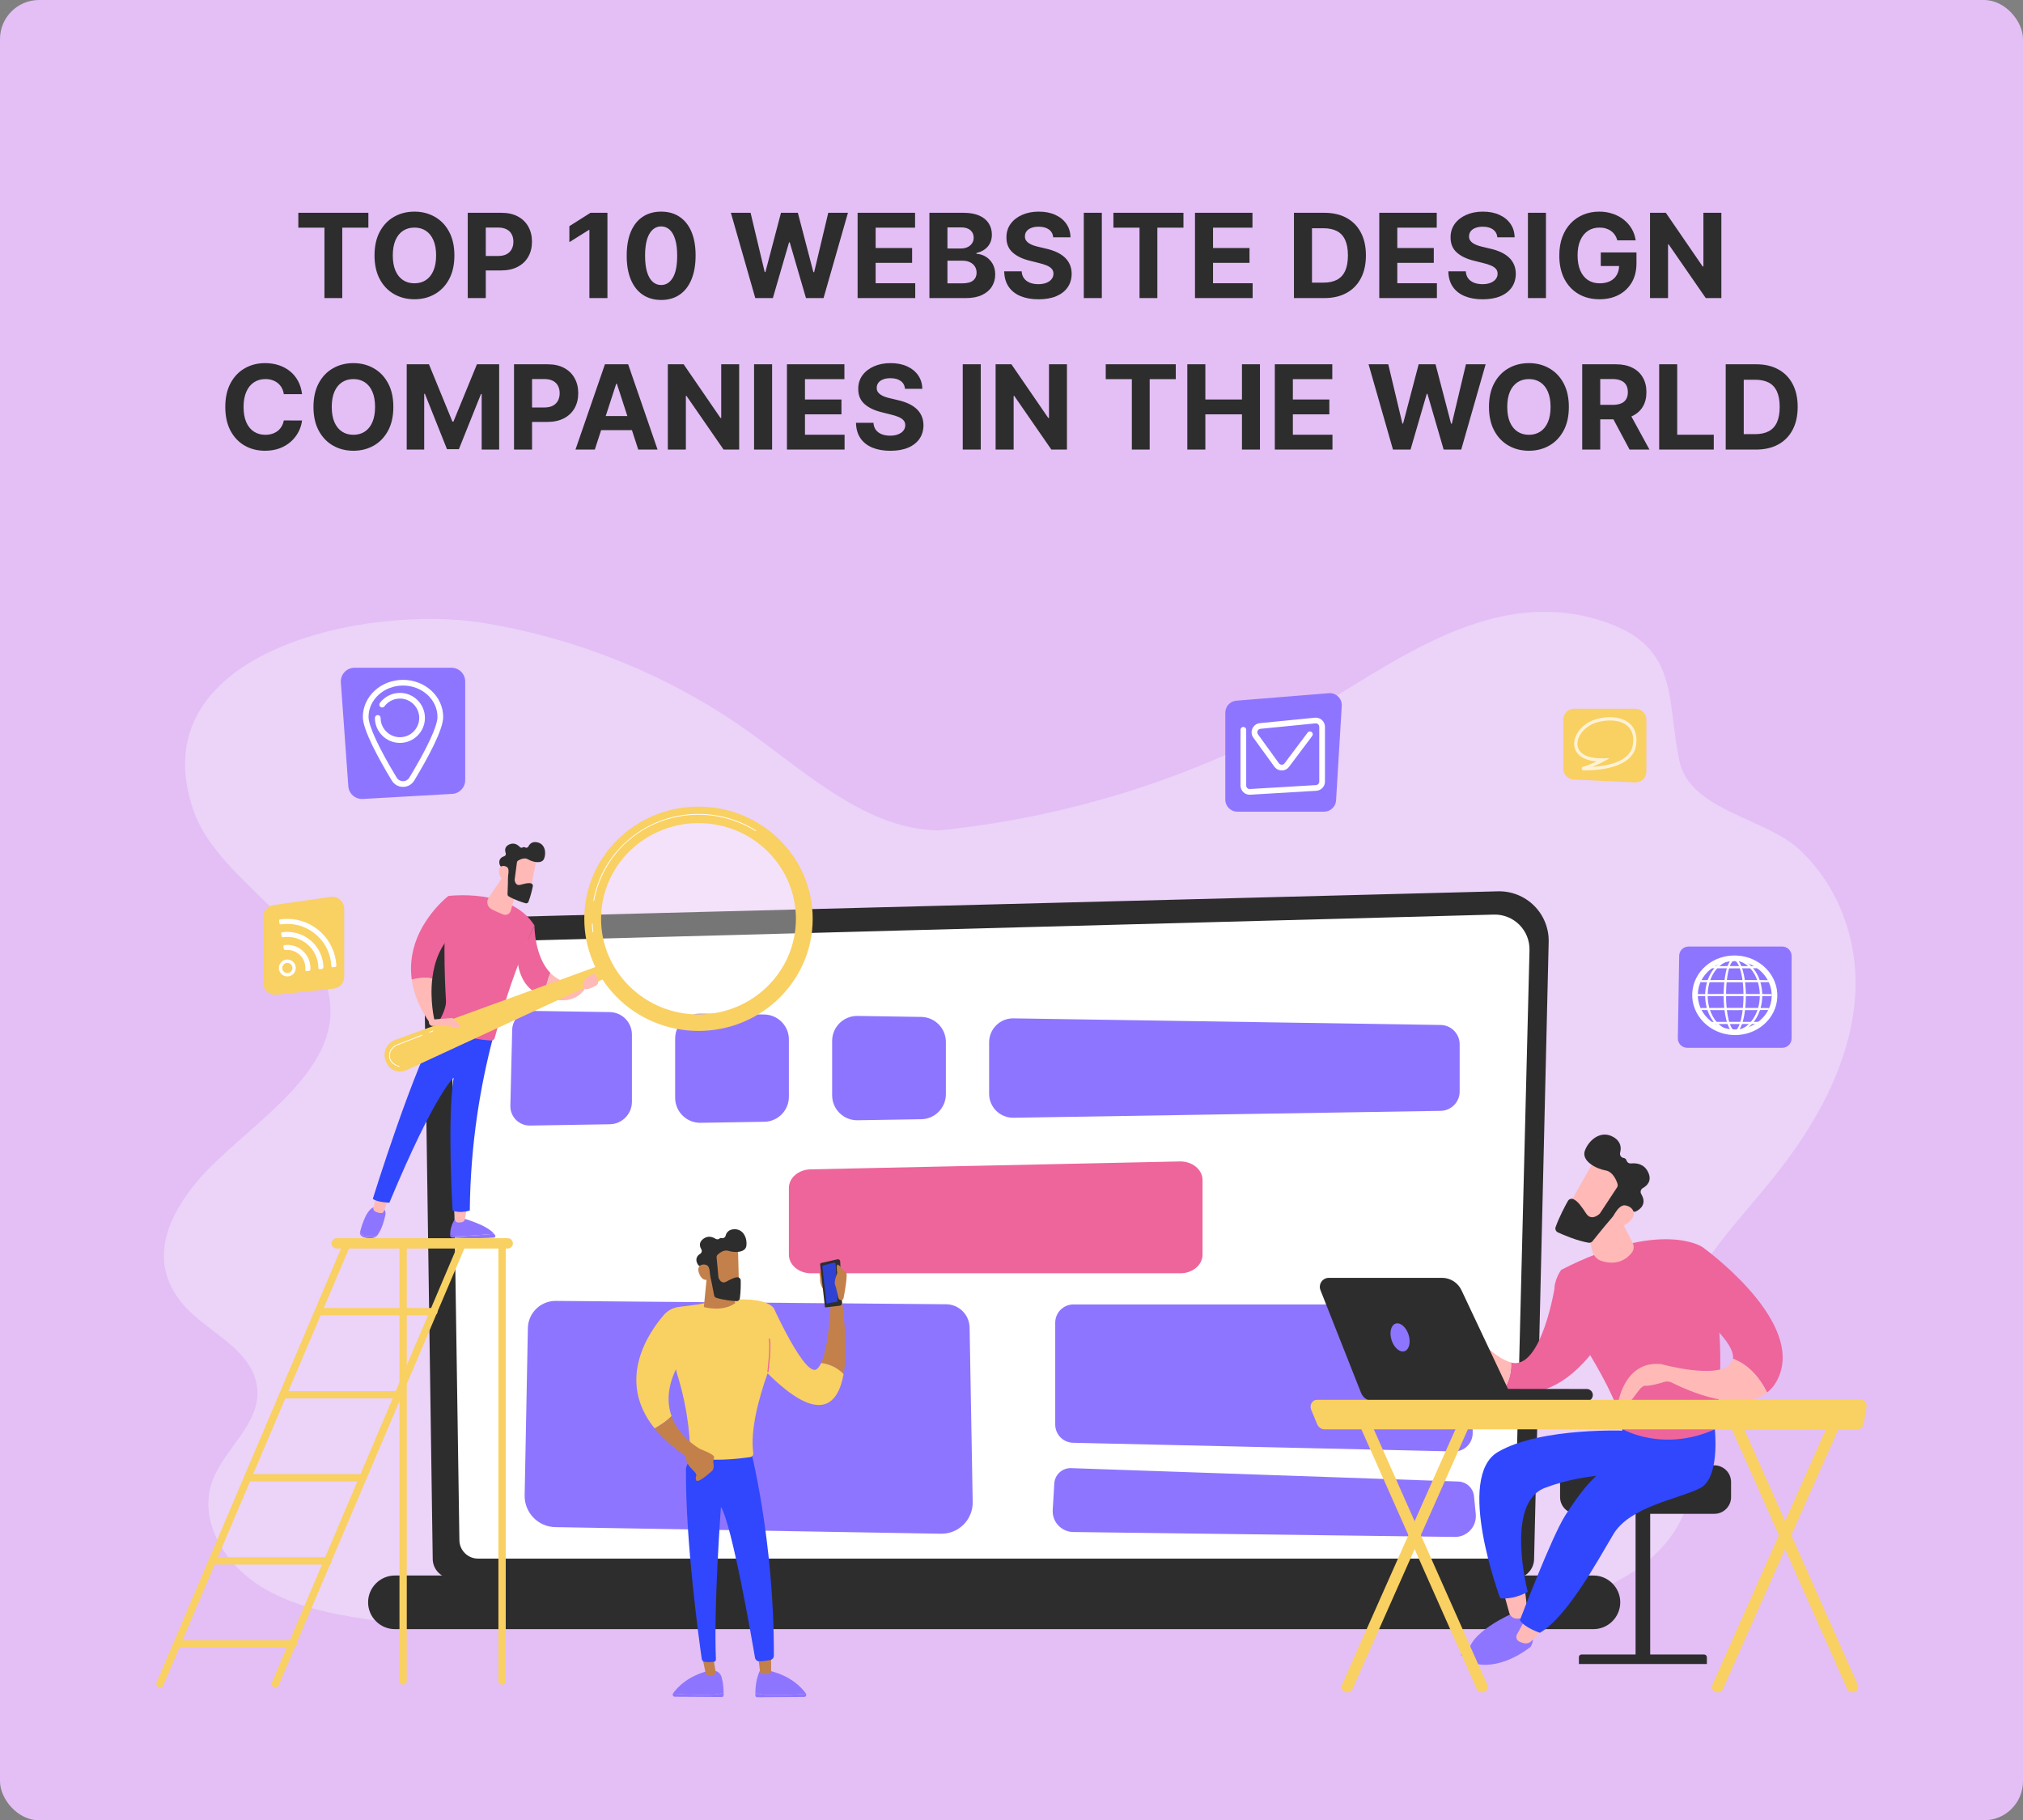 <svg width="828" height="745" viewBox="0 0 828 745" fill="none" xmlns="http://www.w3.org/2000/svg">
<rect x="0" y="0" width="828" height="745" fill="#808080" stroke="none"/>
<rect width="828" height="745" rx="16" fill="#E3BFF5"/>
<path d="M122.103 93.176V87.091H150.773V93.176H140.086V122H132.79V93.176H122.103ZM185.981 104.545C185.981 108.352 185.259 111.591 183.816 114.261C182.384 116.932 180.43 118.972 177.952 120.381C175.487 121.778 172.714 122.477 169.634 122.477C166.532 122.477 163.748 121.773 161.282 120.364C158.816 118.955 156.867 116.915 155.435 114.244C154.004 111.574 153.288 108.341 153.288 104.545C153.288 100.739 154.004 97.5 155.435 94.829C156.867 92.159 158.816 90.125 161.282 88.727C163.748 87.318 166.532 86.614 169.634 86.614C172.714 86.614 175.487 87.318 177.952 88.727C180.43 90.125 182.384 92.159 183.816 94.829C185.259 97.5 185.981 100.739 185.981 104.545ZM178.498 104.545C178.498 102.08 178.129 100 177.39 98.307C176.663 96.614 175.634 95.329 174.305 94.454C172.975 93.579 171.418 93.142 169.634 93.142C167.85 93.142 166.293 93.579 164.964 94.454C163.634 95.329 162.6 96.614 161.862 98.307C161.134 100 160.771 102.08 160.771 104.545C160.771 107.011 161.134 109.091 161.862 110.784C162.6 112.477 163.634 113.761 164.964 114.636C166.293 115.511 167.85 115.949 169.634 115.949C171.418 115.949 172.975 115.511 174.305 114.636C175.634 113.761 176.663 112.477 177.39 110.784C178.129 109.091 178.498 107.011 178.498 104.545ZM191.448 122V87.091H205.221C207.869 87.091 210.124 87.597 211.988 88.608C213.852 89.608 215.272 91 216.249 92.784C217.238 94.557 217.732 96.602 217.732 98.921C217.732 101.239 217.232 103.284 216.232 105.057C215.232 106.83 213.783 108.21 211.886 109.199C209.999 110.187 207.715 110.682 205.033 110.682H196.255V104.767H203.84C205.261 104.767 206.431 104.523 207.352 104.034C208.283 103.534 208.977 102.847 209.431 101.972C209.897 101.085 210.13 100.068 210.13 98.921C210.13 97.761 209.897 96.75 209.431 95.886C208.977 95.011 208.283 94.335 207.352 93.858C206.42 93.369 205.238 93.125 203.806 93.125H198.829V122H191.448ZM248.619 87.091V122H241.238V94.097H241.033L233.039 99.108V92.562L241.681 87.091H248.619ZM270.603 122.767C267.671 122.756 265.148 122.034 263.035 120.602C260.933 119.17 259.313 117.097 258.177 114.381C257.052 111.665 256.495 108.398 256.506 104.58C256.506 100.773 257.069 97.528 258.194 94.847C259.33 92.165 260.95 90.125 263.052 88.727C265.165 87.318 267.683 86.614 270.603 86.614C273.523 86.614 276.035 87.318 278.137 88.727C280.251 90.136 281.876 92.182 283.012 94.864C284.148 97.534 284.711 100.773 284.7 104.58C284.7 108.409 284.131 111.682 282.995 114.398C281.87 117.114 280.256 119.187 278.154 120.619C276.052 122.051 273.535 122.767 270.603 122.767ZM270.603 116.648C272.603 116.648 274.2 115.642 275.393 113.631C276.586 111.619 277.177 108.602 277.165 104.58C277.165 101.932 276.893 99.727 276.347 97.966C275.813 96.204 275.052 94.881 274.063 93.994C273.086 93.108 271.933 92.665 270.603 92.665C268.614 92.665 267.023 93.659 265.83 95.648C264.637 97.636 264.035 100.614 264.023 104.58C264.023 107.261 264.29 109.5 264.825 111.295C265.37 113.08 266.137 114.42 267.126 115.318C268.114 116.205 269.273 116.648 270.603 116.648ZM309.134 122L299.146 87.091H307.208L312.987 111.347H313.276L319.651 87.091H326.555L332.913 111.398H333.219L338.998 87.091H347.06L337.072 122H329.879L323.231 99.176H322.958L316.327 122H309.134ZM351.011 122V87.091H374.533V93.176H358.391V101.494H373.323V107.58H358.391V115.915H374.602V122H351.011ZM380.401 122V87.091H394.379C396.947 87.091 399.089 87.472 400.805 88.233C402.521 88.994 403.81 90.051 404.674 91.403C405.538 92.744 405.969 94.29 405.969 96.04C405.969 97.403 405.697 98.602 405.151 99.636C404.606 100.659 403.856 101.5 402.901 102.159C401.958 102.807 400.879 103.267 399.663 103.54V103.881C400.992 103.937 402.237 104.312 403.396 105.006C404.566 105.699 405.515 106.67 406.242 107.92C406.969 109.159 407.333 110.636 407.333 112.352C407.333 114.205 406.873 115.858 405.952 117.312C405.043 118.756 403.697 119.898 401.913 120.739C400.129 121.58 397.93 122 395.316 122H380.401ZM387.782 115.966H393.799C395.856 115.966 397.356 115.574 398.299 114.79C399.242 113.994 399.714 112.937 399.714 111.619C399.714 110.653 399.481 109.801 399.015 109.062C398.549 108.324 397.884 107.744 397.021 107.324C396.168 106.903 395.151 106.693 393.969 106.693H387.782V115.966ZM387.782 101.699H393.254C394.265 101.699 395.163 101.523 395.947 101.17C396.742 100.807 397.367 100.295 397.822 99.636C398.288 98.977 398.521 98.188 398.521 97.267C398.521 96.006 398.072 94.989 397.174 94.216C396.288 93.443 395.026 93.057 393.39 93.057H387.782V101.699ZM431.073 97.131C430.937 95.756 430.352 94.688 429.317 93.926C428.283 93.165 426.88 92.784 425.107 92.784C423.903 92.784 422.886 92.954 422.056 93.296C421.227 93.625 420.59 94.085 420.147 94.676C419.715 95.267 419.499 95.938 419.499 96.688C419.477 97.312 419.607 97.858 419.891 98.324C420.187 98.79 420.59 99.193 421.102 99.534C421.613 99.864 422.204 100.153 422.874 100.403C423.545 100.642 424.261 100.847 425.022 101.017L428.158 101.767C429.681 102.108 431.079 102.562 432.352 103.131C433.624 103.699 434.727 104.398 435.658 105.227C436.59 106.057 437.312 107.034 437.823 108.159C438.346 109.284 438.613 110.574 438.624 112.028C438.613 114.165 438.067 116.017 436.988 117.585C435.92 119.142 434.374 120.352 432.352 121.216C430.34 122.068 427.914 122.494 425.073 122.494C422.255 122.494 419.8 122.062 417.71 121.199C415.63 120.335 414.005 119.057 412.835 117.364C411.675 115.659 411.067 113.551 411.011 111.04H418.153C418.232 112.21 418.567 113.187 419.158 113.972C419.761 114.744 420.562 115.33 421.562 115.727C422.573 116.114 423.715 116.307 424.988 116.307C426.238 116.307 427.323 116.125 428.244 115.761C429.175 115.398 429.897 114.892 430.408 114.244C430.92 113.597 431.175 112.852 431.175 112.011C431.175 111.227 430.942 110.568 430.477 110.034C430.022 109.5 429.352 109.045 428.465 108.67C427.59 108.295 426.516 107.955 425.244 107.648L421.442 106.693C418.499 105.977 416.175 104.858 414.471 103.335C412.766 101.812 411.92 99.761 411.931 97.182C411.92 95.068 412.482 93.222 413.619 91.642C414.766 90.062 416.34 88.829 418.34 87.943C420.34 87.057 422.613 86.614 425.158 86.614C427.749 86.614 430.011 87.057 431.942 87.943C433.886 88.829 435.397 90.062 436.477 91.642C437.556 93.222 438.113 95.051 438.147 97.131H431.073ZM450.969 87.091V122H443.589V87.091H450.969ZM455.712 93.176V87.091H484.383V93.176H473.695V122H466.4V93.176H455.712ZM489.104 122V87.091H512.627V93.176H496.485V101.494H511.417V107.58H496.485V115.915H512.695V122H489.104ZM541.979 122H529.604V87.091H542.082C545.593 87.091 548.616 87.79 551.15 89.188C553.684 90.574 555.633 92.568 556.996 95.171C558.371 97.773 559.059 100.886 559.059 104.511C559.059 108.148 558.371 111.273 556.996 113.886C555.633 116.5 553.673 118.506 551.116 119.903C548.57 121.301 545.525 122 541.979 122ZM536.985 115.676H541.673C543.854 115.676 545.69 115.29 547.178 114.517C548.678 113.733 549.803 112.523 550.553 110.886C551.315 109.239 551.695 107.114 551.695 104.511C551.695 101.932 551.315 99.824 550.553 98.188C549.803 96.551 548.684 95.347 547.195 94.574C545.707 93.801 543.871 93.415 541.69 93.415H536.985V115.676ZM564.526 122V87.091H588.049V93.176H571.907V101.494H586.839V107.58H571.907V115.915H588.117V122H564.526ZM612.854 97.131C612.718 95.756 612.133 94.688 611.099 93.926C610.065 93.165 608.661 92.784 606.888 92.784C605.684 92.784 604.667 92.954 603.837 93.296C603.008 93.625 602.371 94.085 601.928 94.676C601.496 95.267 601.281 95.938 601.281 96.688C601.258 97.312 601.388 97.858 601.673 98.324C601.968 98.79 602.371 99.193 602.883 99.534C603.394 99.864 603.985 100.153 604.656 100.403C605.326 100.642 606.042 100.847 606.803 101.017L609.94 101.767C611.462 102.108 612.86 102.562 614.133 103.131C615.406 103.699 616.508 104.398 617.44 105.227C618.371 106.057 619.093 107.034 619.604 108.159C620.127 109.284 620.394 110.574 620.406 112.028C620.394 114.165 619.849 116.017 618.769 117.585C617.701 119.142 616.156 120.352 614.133 121.216C612.121 122.068 609.695 122.494 606.854 122.494C604.036 122.494 601.582 122.062 599.491 121.199C597.411 120.335 595.786 119.057 594.616 117.364C593.457 115.659 592.849 113.551 592.792 111.04H599.934C600.013 112.21 600.349 113.187 600.94 113.972C601.542 114.744 602.343 115.33 603.343 115.727C604.354 116.114 605.496 116.307 606.769 116.307C608.019 116.307 609.104 116.125 610.025 115.761C610.957 115.398 611.678 114.892 612.19 114.244C612.701 113.597 612.957 112.852 612.957 112.011C612.957 111.227 612.724 110.568 612.258 110.034C611.803 109.5 611.133 109.045 610.246 108.67C609.371 108.295 608.298 107.955 607.025 107.648L603.224 106.693C600.281 105.977 597.957 104.858 596.252 103.335C594.548 101.812 593.701 99.761 593.712 97.182C593.701 95.068 594.263 93.222 595.4 91.642C596.548 90.062 598.121 88.829 600.121 87.943C602.121 87.057 604.394 86.614 606.94 86.614C609.531 86.614 611.792 87.057 613.724 87.943C615.667 88.829 617.178 90.062 618.258 91.642C619.337 93.222 619.894 95.051 619.928 97.131H612.854ZM632.751 87.091V122H625.37V87.091H632.751ZM661.971 98.375C661.732 97.546 661.397 96.812 660.965 96.176C660.533 95.528 660.005 94.983 659.38 94.54C658.766 94.085 658.062 93.739 657.266 93.5C656.482 93.261 655.613 93.142 654.658 93.142C652.874 93.142 651.306 93.585 649.954 94.472C648.613 95.358 647.567 96.648 646.817 98.341C646.067 100.023 645.692 102.08 645.692 104.511C645.692 106.943 646.062 109.011 646.8 110.716C647.539 112.42 648.585 113.722 649.937 114.619C651.289 115.506 652.886 115.949 654.727 115.949C656.397 115.949 657.823 115.653 659.005 115.062C660.198 114.46 661.107 113.614 661.732 112.523C662.369 111.432 662.687 110.142 662.687 108.653L664.187 108.875H655.187V103.318H669.795V107.716C669.795 110.784 669.147 113.42 667.852 115.625C666.556 117.818 664.772 119.511 662.499 120.705C660.227 121.886 657.624 122.477 654.692 122.477C651.42 122.477 648.545 121.756 646.067 120.312C643.59 118.858 641.658 116.795 640.272 114.125C638.897 111.443 638.21 108.261 638.21 104.58C638.21 101.75 638.619 99.227 639.437 97.011C640.266 94.784 641.425 92.898 642.914 91.352C644.403 89.807 646.136 88.631 648.113 87.824C650.09 87.017 652.232 86.614 654.539 86.614C656.516 86.614 658.357 86.903 660.062 87.483C661.766 88.051 663.278 88.858 664.596 89.903C665.925 90.949 667.011 92.193 667.852 93.636C668.692 95.068 669.232 96.648 669.471 98.375H661.971ZM704.538 87.091V122H698.163L682.975 100.028H682.719V122H675.339V87.091H681.816L696.884 109.045H697.191V87.091H704.538ZM123.624 161.312H116.158C116.022 160.347 115.744 159.489 115.323 158.739C114.903 157.977 114.363 157.33 113.704 156.795C113.045 156.261 112.283 155.852 111.42 155.568C110.567 155.284 109.641 155.142 108.641 155.142C106.835 155.142 105.261 155.591 103.92 156.489C102.579 157.375 101.539 158.67 100.8 160.375C100.062 162.068 99.692 164.125 99.692 166.545C99.692 169.034 100.062 171.125 100.8 172.818C101.55 174.511 102.596 175.79 103.937 176.653C105.278 177.517 106.829 177.949 108.59 177.949C109.579 177.949 110.494 177.818 111.335 177.557C112.187 177.295 112.942 176.915 113.602 176.415C114.261 175.903 114.806 175.284 115.238 174.557C115.681 173.83 115.988 173 116.158 172.068L123.624 172.102C123.431 173.705 122.948 175.25 122.175 176.739C121.414 178.216 120.386 179.54 119.09 180.71C117.806 181.869 116.272 182.79 114.488 183.472C112.715 184.142 110.71 184.477 108.471 184.477C105.357 184.477 102.573 183.773 100.119 182.364C97.675 180.955 95.744 178.915 94.323 176.244C92.914 173.574 92.21 170.341 92.21 166.545C92.21 162.739 92.925 159.5 94.357 156.83C95.789 154.159 97.732 152.125 100.187 150.727C102.641 149.318 105.403 148.614 108.471 148.614C110.494 148.614 112.369 148.898 114.096 149.466C115.835 150.034 117.374 150.864 118.715 151.955C120.056 153.034 121.147 154.358 121.988 155.926C122.84 157.494 123.386 159.29 123.624 161.312ZM160.996 166.545C160.996 170.352 160.275 173.591 158.832 176.261C157.4 178.932 155.445 180.972 152.968 182.381C150.502 183.778 147.729 184.477 144.65 184.477C141.548 184.477 138.763 183.773 136.298 182.364C133.832 180.955 131.883 178.915 130.451 176.244C129.019 173.574 128.303 170.341 128.303 166.545C128.303 162.739 129.019 159.5 130.451 156.83C131.883 154.159 133.832 152.125 136.298 150.727C138.763 149.318 141.548 148.614 144.65 148.614C147.729 148.614 150.502 149.318 152.968 150.727C155.445 152.125 157.4 154.159 158.832 156.83C160.275 159.5 160.996 162.739 160.996 166.545ZM153.513 166.545C153.513 164.08 153.144 162 152.406 160.307C151.678 158.614 150.65 157.33 149.32 156.455C147.991 155.58 146.434 155.142 144.65 155.142C142.866 155.142 141.309 155.58 139.979 156.455C138.65 157.33 137.616 158.614 136.877 160.307C136.15 162 135.786 164.08 135.786 166.545C135.786 169.011 136.15 171.091 136.877 172.784C137.616 174.477 138.65 175.761 139.979 176.636C141.309 177.511 142.866 177.949 144.65 177.949C146.434 177.949 147.991 177.511 149.32 176.636C150.65 175.761 151.678 174.477 152.406 172.784C153.144 171.091 153.513 169.011 153.513 166.545ZM166.464 149.091H175.566L185.18 172.545H185.589L195.202 149.091H204.305V184H197.146V161.278H196.856L187.822 183.83H182.947L173.913 161.193H173.623V184H166.464V149.091ZM210.386 184V149.091H224.158C226.806 149.091 229.062 149.597 230.925 150.608C232.789 151.608 234.21 153 235.187 154.784C236.175 156.557 236.67 158.602 236.67 160.92C236.67 163.239 236.17 165.284 235.17 167.057C234.17 168.83 232.721 170.21 230.823 171.199C228.937 172.187 226.653 172.682 223.971 172.682H215.192V166.767H222.778C224.198 166.767 225.369 166.523 226.289 166.034C227.221 165.534 227.914 164.847 228.369 163.972C228.835 163.085 229.067 162.068 229.067 160.92C229.067 159.761 228.835 158.75 228.369 157.886C227.914 157.011 227.221 156.335 226.289 155.858C225.357 155.369 224.175 155.125 222.744 155.125H217.766V184H210.386ZM243.45 184H235.54L247.592 149.091H257.103L269.137 184H261.228L252.484 157.068H252.211L243.45 184ZM242.955 170.278H261.637V176.04H242.955V170.278ZM302.538 149.091V184H296.163L280.975 162.028H280.719V184H273.339V149.091H279.816L294.884 171.045H295.191V149.091H302.538ZM316.016 149.091V184H308.636V149.091H316.016ZM322.089 184V149.091H345.612V155.176H329.469V163.494H344.401V169.58H329.469V177.915H345.68V184H322.089ZM370.417 159.131C370.281 157.756 369.695 156.687 368.661 155.926C367.627 155.165 366.224 154.784 364.451 154.784C363.246 154.784 362.229 154.955 361.4 155.295C360.57 155.625 359.934 156.085 359.491 156.676C359.059 157.267 358.843 157.938 358.843 158.688C358.82 159.312 358.951 159.858 359.235 160.324C359.531 160.79 359.934 161.193 360.445 161.534C360.957 161.864 361.548 162.153 362.218 162.403C362.888 162.642 363.604 162.847 364.366 163.017L367.502 163.767C369.025 164.108 370.423 164.562 371.695 165.131C372.968 165.699 374.07 166.398 375.002 167.227C375.934 168.057 376.656 169.034 377.167 170.159C377.69 171.284 377.957 172.574 377.968 174.028C377.957 176.165 377.411 178.017 376.332 179.585C375.263 181.142 373.718 182.352 371.695 183.216C369.684 184.068 367.258 184.494 364.417 184.494C361.599 184.494 359.144 184.062 357.053 183.199C354.974 182.335 353.349 181.057 352.178 179.364C351.019 177.659 350.411 175.551 350.354 173.04H357.496C357.576 174.21 357.911 175.187 358.502 175.972C359.104 176.744 359.906 177.33 360.906 177.727C361.917 178.114 363.059 178.307 364.332 178.307C365.582 178.307 366.667 178.125 367.587 177.761C368.519 177.398 369.241 176.892 369.752 176.244C370.263 175.597 370.519 174.852 370.519 174.011C370.519 173.227 370.286 172.568 369.82 172.034C369.366 171.5 368.695 171.045 367.809 170.67C366.934 170.295 365.86 169.955 364.587 169.648L360.786 168.693C357.843 167.977 355.519 166.858 353.815 165.335C352.11 163.812 351.263 161.761 351.275 159.182C351.263 157.068 351.826 155.222 352.962 153.642C354.11 152.062 355.684 150.83 357.684 149.943C359.684 149.057 361.957 148.614 364.502 148.614C367.093 148.614 369.354 149.057 371.286 149.943C373.229 150.83 374.741 152.062 375.82 153.642C376.9 155.222 377.457 157.051 377.491 159.131H370.417ZM401.423 149.091V184H394.042V149.091H401.423ZM436.694 149.091V184H430.319L415.131 162.028H414.876V184H407.495V149.091H413.972L429.04 171.045H429.347V149.091H436.694ZM452.572 155.176V149.091H481.242V155.176H470.555V184H463.259V155.176H452.572ZM485.964 184V149.091H493.344V163.494H508.327V149.091H515.691V184H508.327V169.58H493.344V184H485.964ZM521.776 184V149.091H545.299V155.176H529.157V163.494H544.089V169.58H529.157V177.915H545.367V184H521.776ZM570.134 184L560.146 149.091H568.208L573.987 173.347H574.276L580.651 149.091H587.555L593.913 173.398H594.219L599.998 149.091H608.06L598.072 184H590.879L584.231 161.176H583.958L577.327 184H570.134ZM642.121 166.545C642.121 170.352 641.4 173.591 639.957 176.261C638.525 178.932 636.57 180.972 634.093 182.381C631.627 183.778 628.854 184.477 625.775 184.477C622.673 184.477 619.888 183.773 617.423 182.364C614.957 180.955 613.008 178.915 611.576 176.244C610.144 173.574 609.428 170.341 609.428 166.545C609.428 162.739 610.144 159.5 611.576 156.83C613.008 154.159 614.957 152.125 617.423 150.727C619.888 149.318 622.673 148.614 625.775 148.614C628.854 148.614 631.627 149.318 634.093 150.727C636.57 152.125 638.525 154.159 639.957 156.83C641.4 159.5 642.121 162.739 642.121 166.545ZM634.638 166.545C634.638 164.08 634.269 162 633.531 160.307C632.803 158.614 631.775 157.33 630.445 156.455C629.116 155.58 627.559 155.142 625.775 155.142C623.991 155.142 622.434 155.58 621.104 156.455C619.775 157.33 618.741 158.614 618.002 160.307C617.275 162 616.911 164.08 616.911 166.545C616.911 169.011 617.275 171.091 618.002 172.784C618.741 174.477 619.775 175.761 621.104 176.636C622.434 177.511 623.991 177.949 625.775 177.949C627.559 177.949 629.116 177.511 630.445 176.636C631.775 175.761 632.803 174.477 633.531 172.784C634.269 171.091 634.638 169.011 634.638 166.545ZM647.589 184V149.091H661.362C663.998 149.091 666.248 149.562 668.112 150.506C669.987 151.437 671.413 152.761 672.39 154.477C673.379 156.182 673.873 158.187 673.873 160.494C673.873 162.812 673.373 164.807 672.373 166.477C671.373 168.136 669.924 169.409 668.026 170.295C666.14 171.182 663.856 171.625 661.174 171.625H651.952V165.693H659.981C661.39 165.693 662.56 165.5 663.492 165.114C664.424 164.727 665.117 164.148 665.572 163.375C666.038 162.602 666.271 161.642 666.271 160.494C666.271 159.335 666.038 158.358 665.572 157.562C665.117 156.767 664.418 156.165 663.475 155.756C662.543 155.335 661.367 155.125 659.947 155.125H654.969V184H647.589ZM666.441 168.114L675.117 184H666.969L658.481 168.114H666.441ZM679.089 184V149.091H686.469V177.915H701.435V184H679.089ZM718.698 184H706.323V149.091H718.8C722.312 149.091 725.335 149.79 727.869 151.188C730.403 152.574 732.352 154.568 733.715 157.17C735.09 159.773 735.778 162.886 735.778 166.511C735.778 170.148 735.09 173.273 733.715 175.886C732.352 178.5 730.391 180.506 727.835 181.903C725.289 183.301 722.244 184 718.698 184ZM713.704 177.676H718.391C720.573 177.676 722.408 177.29 723.897 176.517C725.397 175.733 726.522 174.523 727.272 172.886C728.033 171.239 728.414 169.114 728.414 166.511C728.414 163.932 728.033 161.824 727.272 160.188C726.522 158.551 725.403 157.347 723.914 156.574C722.425 155.801 720.59 155.415 718.408 155.415H713.704V177.676Z" fill="#2D2D2D"/>
<path d="M718.117 336.836C704.666 330.691 690.297 324.906 687.414 311.544C681.766 285.368 688.076 263.33 653.103 253.34C604.231 239.378 561.945 278.558 522.877 298.786C480.186 320.891 432.734 335 384.136 339.875C355.148 339.379 331.041 317.217 307.518 300.24C275.769 277.327 237.998 261.672 198.438 255.028C149.75 246.85 56.2 266.939 79.371 332.201C89.936 361.955 135.872 381.056 135.257 414.595C134.746 442.497 98.01 463.104 81.172 482.956C68.442 497.964 60.671 515.979 74.15 532.935C82.625 543.596 99.223 550.087 104.042 562.982C110.959 581.493 89.209 593.143 85.826 609.974C82.708 625.492 93.356 641.049 106.893 649.394C121.783 658.574 140.056 661.377 157.737 663.784C216.827 671.825 275.437 657.769 333.515 649.416C395.628 640.483 451.742 646.94 513.021 657.504C548.33 663.591 584.739 667.616 620.211 660.231C635.396 657.07 650.749 653.428 664.07 645.956C677.392 638.483 688.605 626.567 691.208 612.312C694.534 594.091 683.609 576.169 683.232 557.691C682.65 529.214 706.22 506.162 724.702 483.439C743.066 460.861 757.935 434.552 759.382 406.285C760.472 385.005 752.743 362.673 736.295 347.536C731.561 343.18 724.958 339.962 718.117 336.836ZM386.426 339.865L390.034 339.675C388.822 339.779 387.62 339.838 386.426 339.865Z" fill="white" fill-opacity="0.32"/>
<path d="M627.895 637.987C627.895 642.404 624.277 646.018 619.856 646.018H185.15C180.729 646.018 177.112 642.404 177.112 637.987L173.495 388.174C173.495 383.757 178.698 375.134 188.236 375.782L613.078 364.789C618.625 364.646 623.989 366.781 627.917 370.696C631.846 374.612 633.995 379.966 633.864 385.508L627.895 637.987Z" fill="#2D2D2D"/>
<path d="M619.958 630.282C619.958 634.465 616.536 637.887 612.353 637.887H195.634C191.451 637.887 188.029 634.465 188.029 630.282L184.615 403.499C185.017 389.852 196.982 384.947 204.235 385.237L611.419 374.313C615.317 374.208 619.086 375.709 621.845 378.463C624.605 381.218 626.112 384.984 626.014 388.882L619.958 630.282Z" fill="white"/>
<path d="M652.185 666.755H161.634C155.598 666.755 150.66 661.816 150.66 655.78C150.66 649.744 155.598 644.806 161.634 644.806H652.185C658.221 644.806 663.16 649.744 663.16 655.78C663.16 661.816 658.221 666.755 652.185 666.755Z" fill="#2D2D2D"/>
<path d="M483.096 521.119H331.978C326.958 521.119 322.888 517.709 322.888 513.503V486.19C322.888 482.06 326.818 478.682 331.746 478.577L482.864 475.341C487.974 475.232 492.187 478.672 492.187 482.955V513.503C492.186 517.709 488.117 521.119 483.096 521.119Z" fill="#ED659B"/>
<path d="M595.124 594.025L439.188 590.482C435.136 590.39 431.899 587.079 431.899 583.025V541.328C431.899 537.209 435.238 533.869 439.358 533.869H595.294C599.413 533.869 602.753 537.209 602.753 541.328V586.567C602.752 590.753 599.309 594.119 595.124 594.025Z" fill="#8E75FF"/>
<path d="M430.872 617.986C430.585 622.834 434.405 626.939 439.261 627.002L595.434 629.014C600.502 629.08 604.504 624.73 604.018 619.686L603.315 612.393C602.993 609.049 600.242 606.461 596.884 606.345L438.427 600.86C434.796 600.734 431.728 603.527 431.513 607.154L430.872 617.986Z" fill="#8E75FF"/>
<path d="M214.736 611.99C214.6 619.052 220.222 624.884 227.285 625.004L385.13 627.705C392.356 627.829 398.244 621.937 398.116 614.711L396.854 543.324C396.76 538.062 392.493 533.833 387.231 533.788L227.5 532.419C221.281 532.366 216.177 537.329 216.057 543.547L214.736 611.99Z" fill="#8E75FF"/>
<path d="M377.055 416.194L350.987 415.79C345.269 415.702 340.586 420.312 340.586 426.031V448.247C340.586 453.968 345.273 458.58 350.993 458.487L377.062 458.067C382.653 457.976 387.138 453.418 387.138 447.826V426.435C387.139 420.84 382.649 416.281 377.055 416.194Z" fill="#8E75FF"/>
<path d="M286.743 459.524L312.812 459.104C318.404 459.013 322.889 454.455 322.889 448.863V425.44C322.889 419.845 318.399 415.286 312.806 415.199L286.737 414.795C281.019 414.707 276.336 419.317 276.336 425.036V449.284C276.336 455.005 281.023 459.617 286.743 459.524Z" fill="#8E75FF"/>
<path d="M589.644 419.488L414.805 416.78C409.325 416.695 404.836 421.114 404.836 426.594V447.643C404.836 453.127 409.328 457.546 414.811 457.458L589.648 454.637C593.964 454.567 597.426 451.049 597.426 446.733V427.393C597.426 423.074 593.961 419.555 589.644 419.488Z" fill="#8E75FF"/>
<path d="M258.638 423.425C258.638 418.396 254.603 414.297 249.574 414.219L217.661 413.725C213.321 413.658 209.739 417.101 209.636 421.44L208.893 452.558C208.786 457.046 212.434 460.723 216.923 460.651L249.58 460.124C254.606 460.043 258.639 455.946 258.639 450.919L258.638 423.425Z" fill="#8E75FF"/>
<path d="M675.411 615.11H669.43V679.783H675.411V615.11Z" fill="#2D2D2D"/>
<path d="M698.61 681.03H646.232V678.184C646.232 677.606 646.701 677.137 647.279 677.137H697.48C698.104 677.137 698.61 677.642 698.61 678.266V681.03Z" fill="#2D2D2D"/>
<path d="M708.514 612.725C708.514 616.484 705.439 619.56 701.679 619.56H645.361C641.602 619.56 638.526 616.484 638.526 612.725V606.546C638.526 602.787 641.601 599.711 645.361 599.711H701.679C705.439 599.711 708.514 602.787 708.514 606.546V612.725Z" fill="#2D2D2D"/>
<path d="M619.408 660.143C619.408 660.143 600.075 668.47 601.183 677.185C601.183 677.185 621.168 673.352 624.744 667.64C628.321 661.928 626.35 658.619 626.35 658.619L619.408 660.143Z" fill="#8E75FF"/>
<path d="M624.143 650.626L625.125 659.111C625.273 660.391 624.562 661.655 623.349 662.091C622.741 662.31 621.944 662.46 620.899 662.466C619.424 662.473 618.118 661.504 617.724 660.082L615.823 653.219L624.143 650.626Z" fill="#FFB9B6"/>
<path d="M666.378 585.558C666.378 585.558 630.818 583.913 613.124 594.231C595.43 604.55 614.021 654.075 614.021 654.075C614.021 654.075 618.644 655.068 625.299 651.512C625.299 651.512 615.801 615.257 632.299 608.95C650.847 601.859 670.032 603.584 670.032 603.584L666.478 586.678L666.378 585.558Z" fill="#3047FD"/>
<path d="M605.068 673.361C609.111 672.476 621.102 667.507 622.923 667.574C624.744 667.641 627.324 670.369 627.324 670.369C627.324 670.369 627.769 671.86 626.466 674.002C623.377 676.411 616.722 680.834 608.984 681.318C603.293 681.675 599.868 679.41 597.909 677.213C599.624 675.544 602.376 673.951 605.068 673.361Z" fill="#8E75FF"/>
<path d="M631.569 665.928C631.305 666.929 628.473 669.937 626.835 671.614C626.057 672.41 624.927 672.753 623.839 672.515C623.149 672.364 622.369 672.128 621.695 671.762C620.683 671.212 620.331 669.927 620.886 668.918L625.027 661.387L631.569 665.928Z" fill="#FFB9B6"/>
<path d="M701.619 582.576C701.619 582.576 704.723 604.596 695.748 609.097C686.774 613.598 667.089 616.545 660.309 627.966C653.529 639.386 641.352 661.803 630.271 668.244C630.271 668.244 623.943 666.186 622.093 663.073C622.093 663.073 635.246 628.496 640.733 620.091C645.485 612.813 652.434 602.327 662.306 597.792C665.132 596.494 665.354 593.495 664.856 590.426L663.95 584.835L701.619 582.576Z" fill="#3047FD"/>
<path d="M618.44 557.614C631.023 561.206 636.654 525.796 636.603 524.935L655.894 547.49C655.894 547.49 644.4 567.716 627.043 569.868C622.652 570.413 618.917 569.653 615.784 568.218C618.092 564.438 618.62 560.704 618.44 557.614Z" fill="#ED659B"/>
<path d="M595.14 546.025C600.624 543.771 605.275 548.268 605.275 548.268C610.709 553.83 615.019 556.638 618.44 557.615C618.619 560.704 618.092 564.438 615.784 568.218C609.004 565.113 605.052 558.834 603.425 555.701C602.839 554.573 601.465 554.096 600.32 554.649C599.158 555.211 597.96 556.068 597.885 557.233C597.737 559.529 595.004 559.665 594.988 558.817C594.972 557.968 597.104 553.432 597.104 553.432C597.104 553.432 590.803 557.474 588.351 559.02C585.898 560.566 583.809 558.014 583.809 558.014C583.809 558.014 589.656 548.278 595.14 546.025Z" fill="#FFB9B6"/>
<path d="M696.772 510.364C696.772 510.364 679.864 498.829 639.027 519.69C639.027 519.69 634.822 525.021 636.792 531.031C638.762 537.041 663.008 569.566 663.95 584.835C663.95 584.835 680.524 594.591 702.04 584.919C702.04 584.919 709.255 544.601 696.772 510.364Z" fill="#ED659B"/>
<path d="M661.563 495.616L668.245 508.71C668.908 510.01 668.77 511.583 667.859 512.724C666.019 515.029 662.178 518.128 655.623 516.131C653.673 515.537 652.181 513.95 651.71 511.966L648.247 497.352L661.563 495.616Z" fill="#FFB9B6"/>
<path d="M709.292 556.084C710.437 548.125 689.405 532.699 689.405 532.699L696.772 510.364C696.772 510.364 736.905 539.005 728.465 562.394C727.255 565.746 725.45 568.189 723.25 569.92C719 561.204 713.236 557.582 709.292 556.084Z" fill="#ED659B"/>
<path d="M679.951 558.292C679.951 558.292 703.742 564.937 708.678 557.695C709.013 557.204 709.209 556.663 709.293 556.084C713.236 557.581 719 561.204 723.249 569.92C711.953 578.806 690.174 568.845 684.256 565.859C683.282 565.367 682.163 565.272 681.122 565.596C679.017 566.253 675.37 567.273 673.338 567.161C670.365 566.998 667.174 577.741 662.115 575.022C662.115 575.022 664.415 556.666 679.951 558.292Z" fill="#FFB9B6"/>
<path d="M652.999 474.219C652.714 474.465 640.502 496.157 640.502 496.157L653.036 502.867L667.665 484.027C667.665 484.027 657.765 470.094 652.999 474.219Z" fill="#FFB9B6"/>
<path d="M661.833 485.995L654.908 496.516C654.82 496.651 654.716 496.77 654.594 496.876C653.847 497.524 651.115 499.565 649.197 496.643C647.457 493.991 645.829 491.596 643.981 490.777C643.152 490.409 642.18 490.731 641.735 491.522C640.626 493.493 638.209 497.981 636.704 502.201C636.399 503.057 636.809 504.001 637.635 504.38C640.125 505.523 645.443 507.786 650.148 508.605C650.785 508.716 651.429 508.477 651.832 507.97C653.796 505.501 659.792 498.019 661.786 496.193C663.657 494.478 666.984 495.363 668.354 495.834C668.804 495.989 669.292 495.952 669.714 495.734C671.206 494.963 674.219 492.797 671.75 488.7C671.233 487.843 671.526 486.739 672.399 486.248C674.136 485.272 676.226 483.295 674.599 479.799C672.946 476.245 669.678 475.936 667.574 476.163C666.723 476.254 665.953 475.714 665.705 474.894C665.564 474.428 665.219 474.015 664.473 473.898C663.468 473.739 662.843 472.712 663.106 471.728C663.61 469.838 663.524 467.272 660.485 465.432C655.092 462.167 650.051 466.909 648.647 471.032C647.243 475.155 653.292 478.362 657.153 479.017C660.088 479.515 661.521 482.901 662.039 484.496C662.203 485.001 662.124 485.551 661.833 485.995Z" fill="#2D2D2D"/>
<path d="M659.226 499.998C659.226 499.998 661.98 492.919 665.111 493.314C668.241 493.709 670.583 496.942 666.543 500.297C661.517 504.471 659.226 499.998 659.226 499.998Z" fill="#FFB9B6"/>
<path d="M649.573 573.441C649.531 573.443 649.488 573.444 649.445 573.444L593.864 573.383C592.49 573.382 591.378 572.267 591.379 570.893C591.38 569.519 592.499 568.383 593.87 568.408L649.451 568.468C650.825 568.469 651.937 569.584 651.936 570.958C651.935 572.289 650.888 573.376 649.573 573.441Z" fill="#2D2D2D"/>
<path d="M543.899 522.977H590.187C593.602 522.977 596.71 524.947 598.166 528.035L619.565 573.411H562.041C559.84 573.411 557.863 572.066 557.055 570.02L540.461 528.032C539.502 525.606 541.29 522.977 543.899 522.977Z" fill="#2D2D2D"/>
<path d="M576.51 546.241C577.513 549.358 576.772 552.385 574.855 553.002C572.938 553.619 570.57 551.592 569.568 548.476C568.565 545.36 569.305 542.333 571.223 541.716C573.14 541.099 575.507 543.125 576.51 546.241Z" fill="#8E75FF"/>
<path d="M551.403 692.651C551.096 692.651 550.783 692.591 550.482 692.466C549.297 691.972 548.75 690.643 549.259 689.495L598.244 579.252C598.753 578.105 600.126 577.575 601.312 578.068C602.497 578.562 603.045 579.892 602.535 581.039L553.55 691.283C553.17 692.138 552.308 692.651 551.403 692.651Z" fill="#F9D062"/>
<path d="M606.587 692.65C605.682 692.65 604.82 692.138 604.44 691.282L555.456 581.038C554.946 579.891 555.494 578.561 556.678 578.068C557.862 577.574 559.237 578.104 559.747 579.251L608.731 689.495C609.241 690.642 608.694 691.972 607.509 692.465C607.208 692.591 606.895 692.65 606.587 692.65Z" fill="#F9D062"/>
<path d="M703.031 692.651C702.723 692.651 702.41 692.591 702.11 692.466C700.925 691.972 700.377 690.643 700.887 689.495L749.872 579.252C750.381 578.105 751.754 577.575 752.94 578.068C754.125 578.562 754.672 579.892 754.163 581.039L705.178 691.283C704.798 692.138 703.937 692.651 703.031 692.651Z" fill="#F9D062"/>
<path d="M758.214 692.65C757.309 692.65 756.448 692.138 756.068 691.282L707.083 581.038C706.573 579.891 707.121 578.561 708.305 578.068C709.49 577.574 710.864 578.104 711.374 579.251L760.358 689.495C760.868 690.642 760.32 691.972 759.136 692.465C758.835 692.591 758.522 692.65 758.214 692.65Z" fill="#F9D062"/>
<path d="M763.96 575.848C764.085 575.125 763.915 574.377 763.496 573.809C763.078 573.241 762.454 572.912 761.796 572.912H538.952C538.087 572.912 537.282 573.406 536.816 574.222C536.35 575.038 536.287 576.063 536.65 576.943L539.065 582.794C539.618 584.134 540.816 584.992 542.134 584.992H760.267C761.493 584.992 762.548 584.018 762.781 582.67L763.96 575.848Z" fill="#F9D062"/>
<path d="M202.247 504.971C199.075 505.245 193.568 505.691 189.228 505.881C186.618 505.996 185.116 505.741 184.251 505.394C184.252 505.492 184.255 505.584 184.259 505.67C184.279 506.126 184.65 506.492 185.112 506.518C193.314 506.975 199.837 506.676 202.16 506.535C202.64 506.505 202.926 505.983 202.68 505.574C202.558 505.37 202.409 505.169 202.247 504.971Z" fill="#8E75FF"/>
<path d="M189.228 505.882C193.569 505.691 199.075 505.246 202.247 504.972C199.128 501.145 189.228 498.565 189.228 498.565H186.432C184.508 501.338 184.23 503.977 184.251 505.396C185.116 505.742 186.618 505.997 189.228 505.882Z" fill="#8E75FF"/>
<path d="M185.961 494L186.223 499.178C186.251 499.739 186.671 500.21 187.232 500.29C187.791 500.37 188.539 500.38 189.333 500.116C189.821 499.954 190.184 499.542 190.274 499.041L191.178 494H185.961Z" fill="#FFB9B6"/>
<path d="M149.642 505.842C148.266 505.651 147.643 504.936 147.383 504.172C147.381 504.179 147.379 504.186 147.377 504.192C147.175 504.998 147.644 505.834 148.582 506.231C149.716 506.711 150.956 506.793 151.919 506.753C152.951 506.711 153.899 506.283 154.42 505.599L154.428 505.589C153.391 506.102 151.936 506.163 149.642 505.842Z" fill="#8E75FF"/>
<path d="M156.128 493.966H153.822C150.31 493.894 148.104 501.303 147.382 504.172C147.643 504.936 148.265 505.651 149.641 505.843C151.936 506.163 153.391 506.102 154.427 505.589C156.325 503.092 157.266 499.435 157.718 497.3C158.233 494.873 156.128 493.966 156.128 493.966Z" fill="#8E75FF"/>
<path d="M154.119 489.16L152.839 494.253C152.682 494.877 152.98 495.523 153.558 495.819C154.274 496.187 155.283 496.573 156.209 496.462C156.645 496.409 157.007 496.102 157.151 495.691L159.031 490.333L154.119 489.16Z" fill="#FFB9B6"/>
<path d="M152.592 490.633C154.185 492.046 159.367 492.232 159.367 492.232C178.033 447.432 185.668 441.068 185.668 441.068C182.973 457.977 185.233 495.413 185.233 495.413C188.314 496.772 192.285 495.413 192.285 495.413C192.535 467.73 196.79 443.588 201.816 424.554C189.2 424.27 182.492 419.953 180.301 418.221C169.785 435.175 152.592 490.633 152.592 490.633Z" fill="#3047FD"/>
<path d="M183.505 366.701C181.117 378.612 181.973 399.93 182.535 409.654C182.693 412.387 180.785 416.176 179.243 418.761C179.001 419.166 179.151 419.685 179.57 419.901C182.152 421.228 190.899 425.34 201.036 425.852C201.712 425.886 202.316 425.426 202.491 424.772C210.01 396.695 218.745 378.753 218.745 378.753C209.102 363.355 183.505 366.701 183.505 366.701Z" fill="#ED659B"/>
<path d="M168.527 400.885C169.294 406.433 171.561 412.486 176.094 418.915L177.817 417.51C177.817 417.51 175.828 409.438 176.959 400.278C174.163 399.733 170.86 400.295 168.527 400.885Z" fill="#FFB9B6"/>
<path d="M186.172 381.397L183.505 366.7C183.505 366.7 165.685 380.322 168.527 400.884C170.859 400.294 174.162 399.732 176.959 400.278C177.773 393.679 180.207 386.515 186.172 381.397Z" fill="#ED659B"/>
<path d="M218.744 378.753L211.866 393.567C212.978 402.511 217.783 406.378 222.963 407.861C223.286 403.785 224.317 400.492 225.273 398.214C218.654 391.38 218.744 378.753 218.744 378.753Z" fill="#ED659B"/>
<path d="M225.273 398.214C224.317 400.492 223.286 403.785 222.963 407.861C236.784 413.224 240.441 402.824 240.441 402.824L237.887 402.373C232.119 402.981 228.089 401.121 225.273 398.214Z" fill="#FFB9B6"/>
<path d="M212.407 360.464L209.087 372.671C208.714 374.043 207.23 374.779 205.91 374.252C204.486 373.682 202.679 372.905 201.124 372.066C199.464 371.169 198.945 369.034 199.996 367.466L206.9 357.172L212.407 360.464Z" fill="#FFB9B6"/>
<path d="M246.777 394.655L161.683 425.626C158.115 426.925 156.409 430.988 157.981 434.445L158.239 435.013C159.63 438.072 163.245 439.413 166.295 438.003L248.919 399.78L246.777 394.655Z" fill="#F9D062"/>
<g opacity="0.35">
<path d="M285.888 417.274C309.088 417.274 327.894 398.806 327.894 376.026C327.894 353.245 309.088 334.777 285.888 334.777C262.689 334.777 243.882 353.245 243.882 376.026C243.882 398.806 262.689 417.274 285.888 417.274Z" fill="white"/>
</g>
<path d="M285.888 330.127C260.074 330.127 239.147 350.676 239.147 376.025C239.147 401.374 260.074 421.923 285.888 421.923C311.702 421.923 332.629 401.374 332.629 376.025C332.629 350.676 311.702 330.127 285.888 330.127ZM285.888 415.181C263.865 415.181 246.013 397.651 246.013 376.025C246.013 354.4 263.865 336.869 285.888 336.869C307.91 336.869 325.763 354.4 325.763 376.025C325.763 397.651 307.91 415.181 285.888 415.181Z" fill="#F9D062"/>
<path d="M242.701 381.558C242.621 381.558 242.551 381.499 242.541 381.417C242.402 380.333 242.305 379.23 242.251 378.138C242.247 378.049 242.315 377.973 242.404 377.969C242.491 377.964 242.569 378.033 242.573 378.122C242.627 379.206 242.723 380.3 242.861 381.376C242.872 381.464 242.81 381.545 242.721 381.557C242.714 381.557 242.707 381.558 242.701 381.558ZM243.022 368.724C243.012 368.724 243.003 368.723 242.993 368.721C242.906 368.705 242.847 368.622 242.863 368.534C243.39 365.594 244.235 362.701 245.375 359.936L245.375 359.935C248.603 352.106 254.071 345.431 261.187 340.632C268.474 335.718 277.015 333.121 285.888 333.121C294.233 333.121 302.346 335.439 309.349 339.825C309.424 339.872 309.447 339.972 309.4 340.047C309.352 340.123 309.253 340.146 309.178 340.098C302.226 335.744 294.173 333.443 285.889 333.443C268.124 333.443 252.338 343.89 245.674 360.058C245.674 360.058 245.673 360.059 245.673 360.06C244.542 362.803 243.704 365.673 243.181 368.591C243.166 368.669 243.098 368.724 243.022 368.724Z" fill="white"/>
<path d="M219.672 351.189C219.703 351.398 216.903 365.119 216.903 365.119L209.102 363.354L209.824 349.955C209.823 349.955 219.166 347.679 219.672 351.189Z" fill="#FFB9B6"/>
<path d="M211.578 352.941L210.646 359.964C210.634 360.055 210.634 360.143 210.647 360.234C210.726 360.784 211.135 362.659 213.027 362.122C214.744 361.636 216.318 361.218 217.406 361.551C217.894 361.7 218.189 362.194 218.086 362.695C217.832 363.941 217.206 366.74 216.291 369.088C216.105 369.564 215.583 369.815 215.092 369.671C213.613 369.24 210.518 368.243 208.216 366.858C207.904 366.67 207.718 366.331 207.734 365.967C207.809 364.194 208.016 358.804 207.842 357.293C207.678 355.875 205.937 355.025 205.181 354.721C204.933 354.621 204.739 354.425 204.64 354.177C204.289 353.3 203.807 351.269 206.366 350.437C206.901 350.263 207.184 349.685 206.993 349.155C206.614 348.1 206.454 346.49 208.434 345.603C210.446 344.701 211.949 345.773 212.76 346.645C213.088 346.998 213.615 347.051 214.022 346.794C214.253 346.648 214.552 346.6 214.913 346.824C215.399 347.127 216.042 346.921 216.293 346.406C216.775 345.417 217.757 344.358 219.727 344.695C223.223 345.293 223.619 349.167 222.696 351.437C221.774 353.707 218.021 352.842 216.139 351.698C214.707 350.828 212.85 351.74 212.042 352.227C211.787 352.381 211.618 352.645 211.578 352.941Z" fill="#2D2D2D"/>
<path d="M207.528 359.855C207.528 359.855 208.965 355.831 207.488 354.845C206.012 353.859 203.825 354.371 204.307 357.286C204.905 360.912 207.528 359.855 207.528 359.855Z" fill="#FFB9B6"/>
<path d="M177.106 417.265L185.151 416.609L188.634 419.821C188.634 419.821 187.81 420.96 185.233 420.305C182.657 419.65 179.127 419.49 179.127 419.49C179.127 419.49 175.57 421.093 175.527 418.093L177.106 417.265Z" fill="#FFB9B6"/>
<path d="M239.417 404.727C240.113 405.271 242.496 404.136 243.955 403.352C244.666 402.969 245.01 402.138 244.766 401.369C244.415 400.262 243.83 398.833 243.11 398.653C241.914 398.354 236.55 402.488 239.417 404.727Z" fill="#FFB9B6"/>
<path d="M163.362 436.66C163.345 436.66 163.327 436.657 163.309 436.651C160.705 435.751 159.34 434.264 159.252 432.231C159.164 430.184 160.451 428.284 162.456 427.502L172.673 423.518C172.755 423.485 172.849 423.526 172.882 423.61C172.914 423.692 172.873 423.786 172.79 423.818L162.573 427.803C160.697 428.534 159.492 430.308 159.575 432.217C159.656 434.104 160.949 435.494 163.415 436.346C163.499 436.376 163.543 436.467 163.514 436.552C163.491 436.618 163.429 436.66 163.362 436.66Z" fill="white"/>
<path d="M175.88 422.601C175.816 422.601 175.755 422.562 175.73 422.498C175.697 422.415 175.739 422.322 175.821 422.289L177.145 421.773C177.228 421.74 177.322 421.781 177.354 421.864C177.387 421.947 177.345 422.041 177.262 422.073L175.938 422.59C175.919 422.597 175.9 422.601 175.88 422.601Z" fill="white"/>
<path d="M205.499 689.464C204.673 689.464 204.004 688.795 204.004 687.969V509.332C204.004 508.506 204.673 507.837 205.499 507.837C206.324 507.837 206.993 508.506 206.993 509.332V687.969C206.993 688.795 206.324 689.464 205.499 689.464Z" fill="#F9D062"/>
<path d="M164.999 689.464C164.173 689.464 163.504 688.795 163.504 687.969V509.332C163.504 508.506 164.173 507.837 164.999 507.837C165.824 507.837 166.493 508.506 166.493 509.332V687.969C166.493 688.795 165.824 689.464 164.999 689.464Z" fill="#F9D062"/>
<path d="M65.494 690.597C65.299 690.597 65.101 690.558 64.91 690.477C64.151 690.155 63.797 689.277 64.119 688.517L140.544 508.747C140.867 507.987 141.746 507.634 142.504 507.956C143.264 508.279 143.618 509.156 143.295 509.917L66.87 689.687C66.629 690.255 66.076 690.597 65.494 690.597Z" fill="#F9D062"/>
<path d="M112.702 690.597C112.506 690.597 112.309 690.558 112.117 690.477C111.358 690.155 111.004 689.277 111.327 688.517L187.751 508.747C188.074 507.987 188.953 507.634 189.711 507.956C190.471 508.279 190.825 509.156 190.502 509.917L114.077 689.687C113.836 690.255 113.283 690.597 112.702 690.597Z" fill="#F9D062"/>
<path d="M207.819 510.976H137.812C136.649 510.976 135.706 510.033 135.706 508.869C135.706 507.706 136.649 506.763 137.812 506.763H207.819C208.982 506.763 209.925 507.706 209.925 508.869C209.925 510.033 208.982 510.976 207.819 510.976Z" fill="#F9D062"/>
<path d="M177.581 538.314H130.234C129.409 538.314 128.74 537.645 128.74 536.82C128.74 535.994 129.409 535.325 130.234 535.325H177.581C178.406 535.325 179.075 535.994 179.075 536.82C179.075 537.645 178.406 538.314 177.581 538.314Z" fill="#F9D062"/>
<path d="M163.053 569.324H115.707V572.313H163.053V569.324Z" fill="#F9D062"/>
<path d="M148.989 603.324H101.643V606.313H148.989V603.324Z" fill="#F9D062"/>
<path d="M134.24 640.312H86.894C86.069 640.312 85.399 639.643 85.399 638.818C85.399 637.993 86.068 637.323 86.894 637.323H134.24C135.066 637.323 135.735 637.992 135.735 638.818C135.735 639.643 135.066 640.312 134.24 640.312Z" fill="#F9D062"/>
<path d="M119.982 674.312H72.635C71.81 674.312 71.14 673.643 71.14 672.818C71.14 671.992 71.809 671.323 72.635 671.323H119.982C120.807 671.323 121.476 671.992 121.476 672.818C121.476 673.643 120.807 674.312 119.982 674.312Z" fill="#F9D062"/>
<path d="M336.576 527.09C336.576 527.09 335.573 525.277 335.681 523.818C335.788 522.359 334.879 520.216 335.847 520.375C336.814 520.533 337.014 520.404 337.277 522.155C337.539 523.905 339.902 530.363 336.576 527.09Z" fill="#C4804B"/>
<path d="M289.877 693.655C293.401 693.556 295.224 693.141 296.166 692.756C296.168 693.106 296.166 693.463 296.155 693.832C296.143 694.227 295.851 694.542 295.492 694.54L276.141 694.415C275.524 694.411 275.163 693.695 275.43 693.129C277.967 693.338 284.429 693.807 289.877 693.655Z" fill="#8E75FF"/>
<path d="M295.317 686.319C294.874 684.745 293.421 683.678 291.787 683.729L290.171 683.781C281.571 685.843 277.218 690.598 275.509 692.985C275.476 693.032 275.456 693.082 275.433 693.131C277.97 693.341 284.432 693.81 289.879 693.657C293.404 693.559 295.226 693.144 296.169 692.758C296.153 690.007 295.747 687.845 295.317 686.319Z" fill="#8E75FF"/>
<path d="M287.453 678.229L288.804 684.735C288.903 685.212 289.27 685.569 289.714 685.61C290.257 685.661 291.03 685.691 291.807 685.577C292.505 685.475 292.99 684.766 292.866 684.005L291.927 678.229L287.453 678.229Z" fill="#C4804B"/>
<path d="M315.455 693.739C311.931 693.64 310.108 693.225 309.166 692.84C309.163 693.19 309.166 693.547 309.177 693.916C309.189 694.311 309.481 694.626 309.841 694.624L329.191 694.499C329.809 694.495 330.17 693.779 329.902 693.213C327.365 693.422 320.903 693.891 315.455 693.739Z" fill="#8E75FF"/>
<path d="M329.902 693.213C329.879 693.163 329.858 693.113 329.825 693.067C328.116 690.679 323.764 685.924 315.163 683.862L311.037 683.731C311.037 683.731 309.2 686.925 309.165 692.84C310.108 693.225 311.93 693.64 315.455 693.739C320.903 693.891 327.365 693.422 329.902 693.213Z" fill="#8E75FF"/>
<path d="M310.273 677.479C310.318 677.787 310.884 682.461 311.103 684.273C311.155 684.704 311.467 685.037 311.86 685.084C312.563 685.168 313.699 685.245 314.694 685.041C315.231 684.931 315.619 684.415 315.619 683.816V676.479L310.273 677.479Z" fill="#C4804B"/>
<path d="M306.963 592.177C306.963 592.177 316.914 629.995 316.734 677.587C316.731 678.455 316.122 679.203 315.273 679.382C314.022 679.646 312.182 679.959 310.66 679.916C309.847 679.893 309.168 679.29 309.031 678.489C307.636 670.306 299.628 624.208 295.065 616.725C295.065 616.725 292.064 657.781 293.023 679.082C293.047 679.611 292.659 680.071 292.133 680.132C291.334 680.224 290.056 680.294 288.429 680.121C287.812 680.056 287.314 679.589 287.225 678.974C286.231 672.049 280.511 630.827 280.754 601.133C280.768 599.458 285.183 592.177 285.183 592.177H306.963Z" fill="#3047FD"/>
<path d="M345.281 562.383C347.514 550.233 344.309 530.209 344.309 530.209L339.944 534.733C339.944 534.733 339.207 551.079 336.099 557.844C338.144 558.087 342.11 559 345.281 562.383Z" fill="#C4804B"/>
<path d="M336.099 557.843C335.513 559.12 334.842 560.057 334.075 560.476C331.269 562.017 325.826 553.226 321.768 545.607C318.85 540.13 316.647 535.26 316.647 535.26C313.729 531.964 306.501 531.511 299.778 531.931C292.78 532.366 286.336 533.743 285.87 533.846C285.851 533.85 285.842 533.85 285.842 533.85C282.621 534.275 279.824 534.63 277.802 534.887C275.44 535.185 273.278 536.353 271.719 538.155C265.542 545.303 251.984 564.879 267.941 584.605C269.982 583.47 272.886 581.654 274.856 579.548C273.091 574.571 272.946 568.213 276.644 560.411C276.77 561.032 276.929 561.644 277.116 562.246C282.219 578.4 282.49 591.846 282.475 594.942C282.475 595.366 282.727 595.745 283.119 595.899C289.828 598.588 302.752 596.986 307.084 596.342C307.883 596.226 308.415 595.483 308.307 594.685C307.014 585.315 310.544 572.27 314.157 562.05C335.363 583.064 342.937 575.13 345.28 562.382C342.11 559 338.144 558.087 336.099 557.843Z" fill="#F9D062"/>
<path d="M286.708 593.109C284.867 592.075 277.724 587.64 274.854 579.549C272.883 581.652 269.982 583.47 267.94 584.604C270.989 588.373 275.116 592.148 280.578 595.842C280.772 600.046 284.004 601.603 284.743 602.964C285.482 604.326 284.432 604.015 284.899 605.726C285.366 607.438 290.268 603.003 291.435 601.992C292.602 600.98 291.902 598.179 291.902 598.179C291.902 598.179 291.98 597.595 292.291 596.428C292.601 595.264 286.733 593.118 286.708 593.109Z" fill="#C4804B"/>
<path d="M289.376 521.708L288.082 534.923C288.082 534.923 295.517 537.162 300.924 533.347L297.123 521.336L289.376 521.708Z" fill="#C4804B"/>
<path d="M301.995 510.445C302.084 510.674 302.457 526.917 302.457 526.917L293.178 526.933L290.537 511.591C290.537 511.591 300.517 506.606 301.995 510.445Z" fill="#C4804B"/>
<path d="M293.717 513.509C293.416 513.792 293.263 514.196 293.301 514.608L294.048 522.675C294.059 522.797 294.086 522.916 294.131 523.03C294.378 523.661 295.326 525.607 297.301 524.528C298.984 523.607 300.544 522.784 301.81 522.745C302.55 522.722 303.16 523.317 303.174 524.057C303.204 525.581 303.201 528.658 302.815 531.391C302.718 532.076 302.104 532.567 301.414 532.523C299.592 532.408 296.041 532.077 293.189 531.16C292.72 531.01 292.374 530.615 292.285 530.132C291.892 528.002 290.766 522.038 290.189 520.403C289.653 518.885 287.569 518.358 286.596 518.193C286.227 518.13 285.903 517.919 285.697 517.606C285.08 516.667 284.192 514.637 286.636 513.099C287.244 512.717 287.419 511.903 287.049 511.287C286.386 510.185 285.91 508.483 287.842 507.027C289.799 505.554 291.694 506.248 292.854 506.991C293.368 507.32 294.059 507.3 294.513 506.893C294.715 506.711 294.991 506.607 295.367 506.702C296.077 506.882 296.785 506.495 296.969 505.786C297.285 504.572 298.141 503.209 300.381 503.087C304.49 502.862 305.937 507.141 305.48 509.946C305.023 512.752 300.555 512.742 298.13 511.934C296.349 511.34 294.548 512.73 293.717 513.509Z" fill="#2D2D2D"/>
<path d="M290.494 523.381C290.494 523.381 291.081 518.459 289.157 517.725C287.233 516.991 284.892 518.134 286.188 521.307C287.801 525.254 290.494 523.381 290.494 523.381Z" fill="#C4804B"/>
<path d="M314.312 561.607C314.303 561.607 314.293 561.606 314.283 561.605C314.155 561.589 314.064 561.472 314.08 561.344C314.093 561.241 315.351 551.039 314.668 548.099C314.639 547.974 314.717 547.848 314.842 547.819C314.967 547.788 315.093 547.868 315.122 547.993C315.824 551.013 314.596 560.979 314.543 561.402C314.529 561.52 314.428 561.607 314.312 561.607Z" fill="#ED659B"/>
<path d="M343.888 516.26C343.876 515.986 343.744 515.732 343.527 515.565C343.309 515.399 343.028 515.337 342.761 515.398L336.088 516.916C335.829 516.975 335.655 517.219 335.685 517.483L337.625 534.828C337.633 534.903 337.671 534.971 337.73 535.018C337.79 535.064 337.864 535.086 337.939 535.077L343.764 534.371C344.242 534.313 344.594 533.899 344.575 533.418L343.888 516.26Z" fill="#2D2D2D"/>
<path opacity="0.8" d="M342.011 517.261C342.002 517.105 341.925 516.962 341.799 516.869C341.674 516.777 341.514 516.746 341.363 516.783L336.972 517.881C336.718 517.944 336.551 518.186 336.58 518.446L338.246 533.216C338.254 533.294 338.295 533.364 338.357 533.411C338.42 533.457 338.499 533.476 338.576 533.463L342.624 532.742C342.765 532.717 342.865 532.591 342.857 532.448L342.011 517.261Z" fill="#3047FD"/>
<path d="M346.205 520.668C345.127 520.271 343.017 516.619 342.613 517.82C342.209 519.022 342.783 520.668 342.613 521.179C342.442 521.689 341.275 524.527 341.8 525.833C342.179 526.775 342.804 529.674 343.123 531.215C343.229 531.726 343.679 532.093 344.202 532.094C344.724 532.094 345.175 531.728 345.281 531.216C345.324 531.01 347.283 521.065 346.205 520.668Z" fill="#C4804B"/>
<path d="M185.102 324.91L148.489 326.988C145.424 327.162 142.787 324.844 142.566 321.782L139.512 279.308C139.278 276.055 141.855 273.287 145.116 273.287H184.783C187.886 273.287 190.402 275.802 190.402 278.905V319.301C190.402 322.28 188.076 324.741 185.102 324.91Z" fill="#8E75FF"/>
<path d="M164.951 322.046C163.058 322.046 161.343 321.079 160.363 319.46C154.956 310.528 148.511 298.759 148.511 293.417C148.511 285.048 155.886 278.239 164.95 278.239C174.015 278.239 181.39 285.048 181.39 293.417C181.39 298.759 174.944 310.528 169.538 319.46C168.558 321.079 166.843 322.046 164.951 322.046ZM164.95 280.571C157.171 280.571 150.842 286.334 150.842 293.417C150.842 297.111 155.039 306.163 162.357 318.252C162.911 319.167 163.881 319.714 164.95 319.714C166.019 319.714 166.989 319.168 167.543 318.253C174.861 306.163 179.058 297.111 179.058 293.417C179.058 286.333 172.729 280.571 164.95 280.571Z" fill="white"/>
<path d="M163.685 304.052C158.04 304.052 153.447 299.459 153.447 293.813C153.447 293.169 153.969 292.647 154.612 292.647C155.256 292.647 155.778 293.169 155.778 293.813C155.778 298.173 159.325 301.72 163.685 301.72C168.046 301.72 171.593 298.173 171.593 293.813C171.593 289.453 168.046 285.906 163.685 285.906C161.164 285.906 158.853 287.066 157.343 289.09C156.959 289.606 156.228 289.713 155.712 289.328C155.195 288.943 155.089 288.212 155.474 287.697C157.399 285.115 160.469 283.574 163.686 283.574C169.331 283.574 173.924 288.167 173.924 293.813C173.924 299.459 169.331 304.052 163.685 304.052Z" fill="white"/>
<path d="M639.848 294.527V314.572C639.848 316.954 641.719 318.915 644.098 319.027L669.166 320.205C671.708 320.324 673.835 318.295 673.835 315.75V294.527C673.835 292.064 671.838 290.067 669.375 290.067H644.308C641.845 290.067 639.848 292.064 639.848 294.527Z" fill="#F9D062"/>
<path opacity="0.73" d="M648.929 315.288C648.605 315.288 648.331 315.284 648.114 315.279C647.744 315.272 647.44 314.999 647.393 314.631C647.345 314.261 647.572 313.919 647.932 313.817L647.933 313.817C649.858 313.277 651.956 312.36 653.501 311.618C646.13 311.017 644.659 307.231 644.374 305.5C643.657 301.133 647.447 296.191 652.823 294.484C658.31 292.743 663.867 293.37 666.984 296.082C668.64 297.524 670.436 300.284 669.589 305.25C668.005 314.543 653.513 315.288 648.929 315.288ZM648.142 313.942C648.142 313.942 648.143 313.942 648.143 313.942C648.143 313.942 648.142 313.942 648.142 313.942ZM658.792 310.308L656.456 311.61C656.333 311.679 654.278 312.819 651.778 313.864C657.469 313.521 667.096 311.913 668.27 305.026C668.866 301.53 668.138 298.861 666.106 297.092C662.953 294.348 657.367 294.446 653.228 295.759C648.54 297.247 645.091 301.609 645.694 305.283C646.242 308.618 650.04 310.484 656.118 310.357L658.792 310.308Z" fill="white"/>
<path d="M687.277 391.159L686.731 424.941C686.697 427.08 688.421 428.832 690.56 428.832H729.454C731.569 428.832 733.284 427.118 733.284 425.003V391.221C733.284 389.106 731.569 387.392 729.454 387.392H691.106C689.016 387.392 687.311 389.069 687.277 391.159Z" fill="#8E75FF"/>
<path d="M710.157 423.619C709.878 423.619 709.599 423.613 709.318 423.601C699.72 423.178 692.231 415.536 692.623 406.566C692.814 402.204 694.814 398.189 698.256 395.259C701.673 392.349 706.111 390.862 710.742 391.064C720.339 391.487 727.829 399.129 727.436 408.099V408.099C727.246 412.461 725.245 416.476 721.804 419.406C718.593 422.139 714.485 423.619 710.157 423.619ZM709.903 393.341C706.12 393.341 702.537 394.628 699.744 397.007C696.794 399.518 695.08 402.949 694.917 406.666C694.58 414.372 701.086 420.94 709.419 421.307C713.469 421.482 717.341 420.19 720.315 417.658C723.265 415.146 724.98 411.716 725.142 407.998C725.479 400.293 718.973 393.724 710.64 393.357C710.394 393.347 710.148 393.341 709.903 393.341Z" fill="white"/>
<path d="M710.024 422.622C709.821 422.622 709.609 422.58 709.41 422.5C709.228 422.427 709.052 422.323 708.874 422.181C708.608 421.967 708.37 421.7 708.124 421.338C707.782 420.829 707.487 420.232 707.194 419.456C706.972 418.865 706.774 418.225 706.588 417.498C706.428 416.874 706.287 416.224 706.158 415.513C705.929 414.252 705.76 412.941 705.642 411.502C705.534 410.195 705.477 408.838 705.47 407.47C705.466 406.754 705.487 406.048 705.509 405.451C705.534 404.773 705.571 404.095 705.62 403.437C705.727 401.99 705.88 400.678 706.088 399.424C706.207 398.709 706.336 398.058 706.484 397.433C706.657 396.702 706.843 396.059 707.051 395.468C707.178 395.111 707.304 394.795 707.437 394.504C707.6 394.149 707.765 393.844 707.942 393.57C708.182 393.204 708.416 392.933 708.679 392.719C708.854 392.577 709.034 392.47 709.215 392.398C709.423 392.314 709.65 392.275 709.871 392.282C710.081 392.288 710.296 392.338 710.505 392.431C710.681 392.508 710.85 392.614 711.021 392.753C711.283 392.966 711.519 393.229 711.765 393.58C712.114 394.084 712.419 394.673 712.727 395.438C712.962 396.027 713.172 396.663 713.371 397.382C713.544 398.009 713.696 398.656 713.836 399.361C714.325 401.852 714.566 404.483 714.575 407.404V407.405C714.571 410.345 714.354 412.976 713.914 415.45C713.786 416.161 713.646 416.811 713.488 417.437C713.304 418.163 713.108 418.803 712.889 419.395C712.598 420.173 712.308 420.771 711.975 421.281C711.733 421.645 711.502 421.915 711.244 422.133C711.071 422.278 710.902 422.388 710.724 422.469C710.506 422.567 710.286 422.618 710.069 422.622C710.054 422.622 710.039 422.622 710.024 422.622ZM709.822 393.118C709.725 393.118 709.625 393.139 709.529 393.179C709.426 393.221 709.32 393.287 709.214 393.375C709.023 393.533 708.847 393.744 708.661 394.036C708.509 394.275 708.367 394.546 708.227 394.862C708.107 395.131 707.993 395.424 707.879 395.757C707.688 396.32 707.518 396.935 707.359 397.637C707.223 398.244 707.104 398.877 706.996 399.571C706.806 400.801 706.67 402.088 706.581 403.503C706.504 404.713 706.468 406.009 706.471 407.467C706.467 408.812 706.514 410.143 706.609 411.426C706.715 412.834 706.87 414.117 707.083 415.348C707.203 416.036 707.335 416.666 707.484 417.272C707.657 417.968 707.841 418.578 708.045 419.137C708.308 419.847 708.569 420.389 708.866 420.838C709.057 421.124 709.236 421.331 709.428 421.488C709.535 421.574 709.64 421.638 709.74 421.679C709.847 421.723 709.947 421.738 710.046 421.74C710.147 421.737 710.251 421.711 710.357 421.662C710.459 421.615 710.564 421.545 710.67 421.455C710.859 421.291 711.036 421.08 711.226 420.788C711.517 420.336 711.774 419.792 712.034 419.079C712.236 418.519 712.418 417.907 712.589 417.212C712.736 416.609 712.866 415.979 712.985 415.286C713.196 414.067 713.35 412.783 713.457 411.364C713.554 410.085 713.604 408.753 713.603 407.406V407.405C713.605 406.064 713.553 404.733 713.446 403.452C713.331 402.042 713.163 400.761 712.933 399.537C712.806 398.855 712.666 398.228 712.505 397.619C712.323 396.929 712.129 396.322 711.913 395.763C711.639 395.06 711.369 394.52 711.063 394.068C710.867 393.782 710.683 393.572 710.487 393.409C710.378 393.318 710.269 393.247 710.163 393.199C710.052 393.149 709.945 393.122 709.844 393.119C709.837 393.118 709.83 393.118 709.822 393.118Z" fill="white"/>
<path d="M709.601 422.622C708.71 422.622 707.82 422.49 706.955 422.229C706.119 421.977 705.303 421.603 704.529 421.118C703.798 420.657 703.102 420.096 702.46 419.45C701.855 418.841 701.292 418.151 700.788 417.398C699.838 415.98 699.104 414.369 698.607 412.612C698.373 411.773 698.196 410.905 698.08 410.03C697.966 409.173 697.906 408.291 697.902 407.407C697.907 406.518 697.967 405.635 698.081 404.779C698.198 403.904 698.376 403.036 698.609 402.2C699.109 400.441 699.843 398.832 700.794 397.415C701.298 396.664 701.861 395.975 702.467 395.365C703.11 394.719 703.805 394.159 704.535 393.701C705.304 393.219 706.119 392.847 706.959 392.594C707.821 392.333 708.71 392.2 709.6 392.199C710.492 392.201 711.381 392.334 712.242 392.596C713.081 392.85 713.896 393.223 714.664 393.705C715.393 394.164 716.088 394.725 716.729 395.371C717.335 395.981 717.896 396.67 718.399 397.421C719.348 398.839 720.081 400.448 720.577 402.203C721.035 403.853 721.272 405.602 721.283 407.403V407.407C721.274 409.208 721.038 410.957 720.581 412.606C720.086 414.363 719.354 415.973 718.405 417.393C717.902 418.145 717.341 418.836 716.736 419.445C716.095 420.091 715.4 420.653 714.67 421.114C713.897 421.6 713.082 421.974 712.245 422.226C711.383 422.488 710.493 422.621 709.601 422.622ZM709.599 393.059C708.796 393.062 707.991 393.185 707.209 393.424C706.454 393.656 705.712 394.001 705.005 394.45C704.349 394.87 703.714 395.394 703.116 396.009C702.559 396.583 702.042 397.233 701.58 397.94C700.708 399.274 700.035 400.798 699.578 402.47C699.368 403.242 699.206 404.065 699.096 404.914C698.99 405.728 698.935 406.566 698.934 407.405C698.936 408.244 698.991 409.082 699.097 409.894C699.208 410.742 699.371 411.564 699.582 412.339C700.039 414.009 700.713 415.532 701.586 416.865C702.048 417.571 702.565 418.22 703.122 418.794C703.72 419.408 704.356 419.932 705.011 420.35C705.713 420.795 706.454 421.139 707.213 421.372C707.993 421.611 708.796 421.735 709.602 421.739C710.404 421.736 711.208 421.613 711.987 421.374C712.748 421.142 713.489 420.798 714.193 420.353C714.847 419.937 715.484 419.413 716.083 418.799C716.641 418.226 717.159 417.577 717.623 416.87C718.496 415.538 719.172 414.015 719.632 412.342C720.059 410.777 720.278 409.116 720.281 407.404C720.279 405.693 720.062 404.032 719.635 402.465C719.177 400.793 718.501 399.268 717.628 397.935C717.165 397.228 716.647 396.578 716.089 396.004C715.491 395.391 714.855 394.867 714.197 394.446C713.49 393.997 712.748 393.653 711.992 393.422C711.21 393.184 710.405 393.061 709.599 393.059Z" fill="white"/>
<path d="M709.989 402.012L699.81 401.984L696.255 401.955L696.018 401.717V401.543L696.027 401.163L696.417 401.148L703.202 401.105L709.988 401.093L720.167 401.124L723.944 401.157L723.954 401.941L723.557 401.951L716.774 401.998L709.989 402.012Z" fill="white"/>
<path d="M709.99 396.308L706.955 396.302C706.36 396.302 705.764 396.3 705.169 396.296L701.957 396.271C701.421 396.266 700.885 396.261 700.349 396.252L699.968 396.246L699.953 395.459L700.349 395.444C700.868 395.436 701.387 395.431 701.906 395.426L705.17 395.401C705.735 395.397 706.301 395.395 706.866 395.395L709.988 395.389L718.093 395.429C718.604 395.435 719.116 395.44 719.628 395.449L720.023 395.456L720.005 396.237L719.621 396.247C719.092 396.256 718.556 396.262 718.02 396.268L714.807 396.294L709.99 396.308Z" fill="white"/>
<path d="M709.989 407.716L698.926 407.688L694.854 407.657L694.839 406.867L695.238 406.852L702.613 406.809L709.988 406.797L721.051 406.828L724.901 406.858L725.135 407.097L725.12 407.645L724.736 407.655L717.364 407.702L709.989 407.716Z" fill="white"/>
<path d="M709.989 413.418L699.81 413.39L696.255 413.361L696.019 413.124L696.018 412.95L696.027 412.569L696.417 412.555L703.203 412.512L709.988 412.499L720.167 412.53L723.944 412.563L723.954 413.348L723.557 413.358L716.774 413.405L709.989 413.418Z" fill="white"/>
<path d="M720.106 419.104H700.84C700.598 419.104 700.401 418.906 700.401 418.663C700.401 418.42 700.598 418.222 700.84 418.222H720.106C720.349 418.222 720.546 418.42 720.546 418.663C720.546 418.906 720.349 419.104 720.106 419.104Z" fill="white"/>
<path d="M541.937 332.187H506.427C503.712 332.187 501.51 329.986 501.51 327.27V291.665C501.51 289.103 503.477 286.971 506.031 286.764L543.864 283.702C546.845 283.461 549.349 285.913 549.169 288.898L546.846 327.565C546.689 330.162 544.538 332.187 541.937 332.187Z" fill="#8E75FF"/>
<path d="M511.49 325.257C510.536 325.257 509.607 324.891 508.909 324.234C508.158 323.527 507.727 322.529 507.727 321.497V298.67C507.727 298.026 508.249 297.504 508.893 297.504C509.537 297.504 510.059 298.026 510.059 298.67V321.497C510.059 321.895 510.218 322.264 510.508 322.537C510.797 322.81 511.176 322.944 511.572 322.923L538.624 321.313C539.377 321.268 539.968 320.641 539.968 319.886V297.474C539.968 297.065 539.801 296.689 539.498 296.415C539.196 296.14 538.803 296.009 538.397 296.051L515.895 298.28C515.152 298.354 514.835 298.89 514.732 299.116C514.63 299.344 514.44 299.937 514.879 300.541L523.461 312.386C523.73 312.758 524.148 312.973 524.607 312.977C524.61 312.977 524.615 312.977 524.619 312.977C525.073 312.977 525.489 312.769 525.762 312.405L535.216 299.81C535.601 299.296 536.332 299.19 536.847 299.577C537.363 299.964 537.467 300.694 537.08 301.209L527.626 313.805C526.901 314.771 525.816 315.335 524.587 315.308C523.38 315.298 522.281 314.732 521.573 313.754L512.991 301.91C512.19 300.806 512.046 299.405 512.605 298.161C513.164 296.917 514.309 296.095 515.665 295.96L538.167 293.732C539.224 293.629 540.278 293.975 541.064 294.687C541.849 295.398 542.299 296.414 542.299 297.474V319.886C542.299 321.873 540.746 323.522 538.762 323.64L511.711 325.251C511.638 325.255 511.563 325.257 511.49 325.257Z" fill="white"/>
<path d="M136.491 404.637L113.141 407.097C110.254 407.401 107.738 405.136 107.738 402.232V375.281C107.738 372.85 109.525 370.787 111.932 370.44L135.282 367.078C138.23 366.654 140.869 368.941 140.869 371.92V399.773C140.869 402.276 138.98 404.374 136.491 404.637Z" fill="#F9D062"/>
<path d="M117.603 399.623C115.694 399.623 114.141 398.07 114.141 396.161C114.141 394.252 115.694 392.699 117.603 392.699C119.511 392.699 121.064 394.252 121.064 396.161C121.065 398.07 119.511 399.623 117.603 399.623ZM117.603 394.074C116.451 394.074 115.515 395.01 115.515 396.161C115.515 397.313 116.451 398.249 117.603 398.249C118.754 398.249 119.691 397.313 119.691 396.161C119.691 395.01 118.754 394.074 117.603 394.074Z" fill="white"/>
<path d="M117.602 388.776C121.674 388.776 124.988 392.089 124.988 396.161C124.988 396.414 124.974 396.663 124.948 396.908C124.913 397.239 125.192 397.516 125.52 397.467L126.595 397.306C126.83 397.271 127.005 397.077 127.023 396.84C127.04 396.616 127.049 396.39 127.049 396.161C127.049 390.953 122.811 386.715 117.602 386.715C117.208 386.715 116.819 386.741 116.438 386.789C116.152 386.825 115.952 387.09 116 387.374L116.178 388.419C116.223 388.683 116.467 388.864 116.733 388.831C117.018 388.796 117.308 388.776 117.602 388.776Z" fill="white"/>
<path d="M117.603 383.452C124.611 383.452 130.312 389.153 130.312 396.161V396.167C130.312 396.474 130.58 396.711 130.883 396.666L131.937 396.509C132.102 396.318 132.208 396.196 132.372 396.005C132.288 387.932 125.695 381.391 117.602 381.391C116.896 381.391 116.202 381.443 115.522 381.541C115.246 381.581 115.06 381.846 115.106 382.121L115.284 383.163C115.329 383.428 115.575 383.614 115.842 383.576C116.418 383.495 117.005 383.452 117.603 383.452Z" fill="white"/>
<path d="M117.602 378.128C127.287 378.128 135.21 385.803 135.616 395.391C135.629 395.692 135.894 395.918 136.192 395.874L137.238 395.717C137.492 395.679 137.68 395.455 137.668 395.199C137.163 384.565 128.359 376.066 117.602 376.066C116.592 376.066 115.6 376.146 114.63 376.292C114.353 376.333 114.167 376.599 114.213 376.874L114.39 377.915C114.437 378.186 114.691 378.366 114.964 378.325C115.826 378.197 116.706 378.128 117.602 378.128Z" fill="white"/>
</svg>
